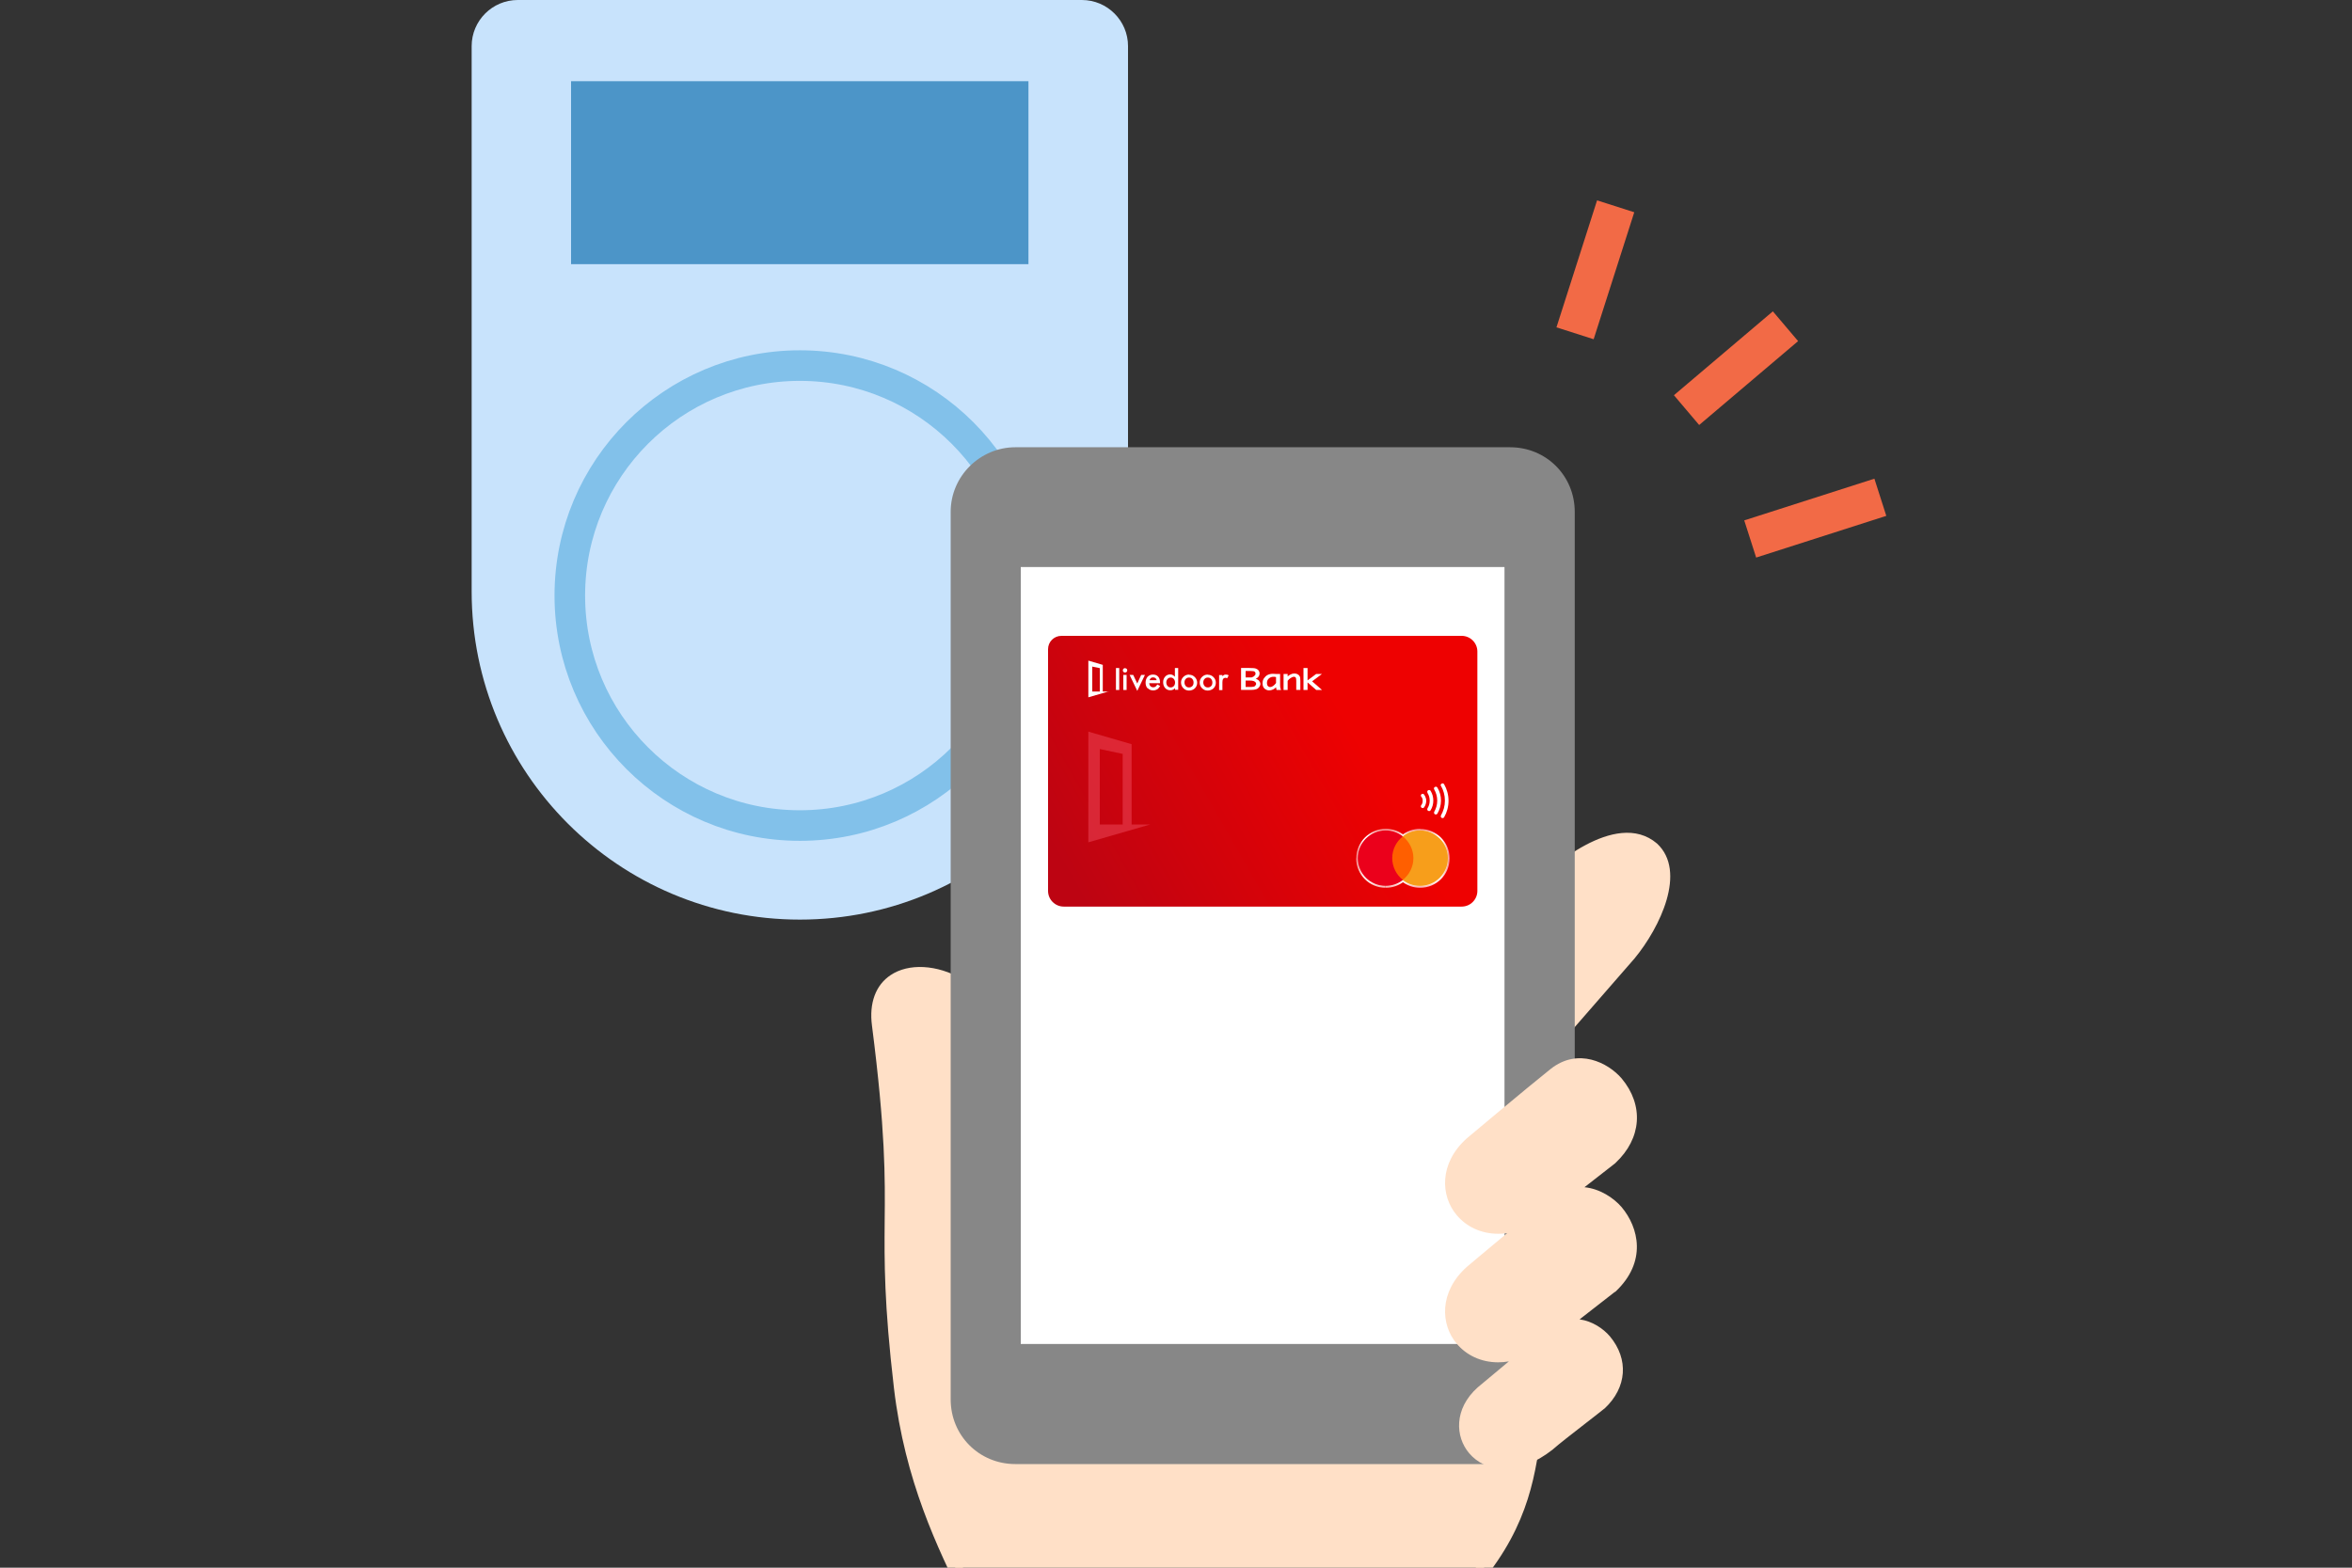 <?xml version="1.0" encoding="UTF-8"?><svg id="_レイヤー_1" xmlns="http://www.w3.org/2000/svg" xmlns:xlink="http://www.w3.org/1999/xlink" viewBox="0 0 150 100"><rect x="0" y="0" width="150" height="100" fill="#333333" stroke="none"/><defs><style>.cls-1{stroke:#82c1ea;stroke-miterlimit:10;stroke-width:1.95px;}.cls-1,.cls-2,.cls-3{fill:none;}.cls-4{fill:#4c95c8;}.cls-4,.cls-5,.cls-6,.cls-7,.cls-8,.cls-9,.cls-2,.cls-10,.cls-11,.cls-12,.cls-13,.cls-14,.cls-15{stroke-width:0px;}.cls-5,.cls-6{fill-rule:evenodd;}.cls-5,.cls-9{fill:#f79e1b;}.cls-7{fill:#eb001b;}.cls-8{fill:url(#_名称未設定グラデーション_4);}.cls-10{fill:#fff;}.cls-11{fill:#ffe0c7;}.cls-12{fill:#ff5f00;}.cls-13{fill:#878787;}.cls-14{fill:#c8e3fc;}.cls-16{clip-path:url(#clippath);}.cls-3{stroke:#f26a46;stroke-linejoin:round;stroke-width:2.49px;}.cls-15{fill:#f25366;opacity:.45;}.cls-17{mask:url(#mask);}</style><clipPath id="clippath"><path class="cls-2" d="M67.69,40.56h25.53c.55,0,1,.45,1,1v15.27c0,.55-.45,1-1,1h-25.38c-.55,0-1-.45-1-1v-15.42c0-.47.38-.85.85-.85h0Z"/></clipPath><linearGradient id="_名称未設定グラデーション_4" x1="93.76" y1="60.36" x2="66.99" y2="45.06" gradientTransform="translate(0 102) scale(1 -1)" gradientUnits="userSpaceOnUse"><stop offset=".29" stop-color="#ee0101"/><stop offset=".95" stop-color="#bd0412"/><stop offset="1" stop-color="#bd0412"/></linearGradient><mask id="mask" x="86.44" y="52.82" width="6.08" height="3.87" maskUnits="userSpaceOnUse"><g id="path-6-outside-1_500_77166"><rect class="cls-10" x="86.44" y="52.82" width="6.08" height="3.87"/><path class="cls-6" d="M88.38,52.98c.41,0,.8.14,1.1.38h0c.3-.24.68-.38,1.1-.38.98,0,1.78.79,1.78,1.77h0c0,.98-.8,1.77-1.78,1.77-.41,0-.8-.14-1.1-.38t0,0h0,0c-.3.24-.68.38-1.1.38-.98,0-1.78-.79-1.78-1.77s.8-1.77,1.78-1.77Z"/></g></mask></defs><path class="cls-14" d="M65.68,37.99c0,8.1-6.57,14.67-14.67,14.67s-14.67-6.57-14.67-14.67,6.57-14.67,14.67-14.67,14.67,6.57,14.67,14.67Z"/><path class="cls-14" d="M69,0h-35.98c-1.62,0-2.94,1.32-2.94,2.94v34.79c0,11.56,9.37,20.93,20.93,20.93s20.93-9.37,20.93-20.93V2.94c0-1.62-1.32-2.94-2.94-2.94h0ZM51.01,52.66c-8.1,0-14.67-6.57-14.67-14.67s6.57-14.67,14.67-14.67,14.67,6.57,14.67,14.67-6.57,14.67-14.67,14.67Z"/><path class="cls-1" d="M65.68,37.99c0,8.1-6.57,14.67-14.67,14.67s-14.67-6.57-14.67-14.67,6.57-14.67,14.67-14.67,14.67,6.57,14.67,14.67Z"/><rect class="cls-4" x="36.42" y="5.18" width="29.17" height="11.67"/><path class="cls-11" d="M105.39,54.12c-2.41-2.06-6.68,2.04-6.68,2.04,0,0-13.46,13.93-22.79,23.62-2.57,2.67-7,2.1-8.78-1.16-1.67-3.06-3.02-6.21-2.83-9.68.4-7.2-8.99-9.25-8.26-3.6,1.65,12.84.07,11.8,1.4,23.12,1.23,10.5,6.82,15.64,6.82,20.53v7.55l24.98-.11v-6.73c0-2.05,1.36-4.82,4.9-9.09,5.82-7.06,1.81-12.27,7.1-19.49l-3.85-12.85,6.5-7.47c1.52-1.84,3.13-5.16,1.49-6.7h0Z"/><path class="cls-11" d="M64.27,117c-.24,0-.44-.2-.44-.44v-7.55c0-2.04-1.03-4.15-2.35-6.83-1.68-3.43-3.77-7.69-4.47-13.65-.63-5.39-.61-8.05-.59-10.61.03-2.84.05-5.78-.81-12.5-.19-1.44.24-2.59,1.19-3.22,1.15-.77,2.95-.68,4.57.25,2.28,1.3,3.55,3.75,3.39,6.55-.19,3.47,1.22,6.59,2.77,9.44.77,1.42,2.13,2.35,3.74,2.57,1.62.22,3.2-.33,4.33-1.51,9.22-9.58,22.66-23.48,22.79-23.62.2-.19,4.61-4.37,7.29-2.07,1.91,1.78.19,5.35-1.43,7.32l-6.35,7.29,3.15,10.54c.4,1.35.24,2.81-.46,4.01-1.6,2.77-1.92,5.32-2.23,7.78-.39,3.17-.8,6.45-3.88,10.18-3.27,3.96-4.79,6.76-4.79,8.81v6.73c0,.24-.2.44-.44.44s-.44-.2-.44-.44v-6.73c0-2.3,1.54-5.19,5-9.37,2.92-3.53,3.29-6.54,3.68-9.73.32-2.55.64-5.19,2.34-8.12.57-.99.71-2.2.38-3.31l-3.22-10.77c-.04-.14,0-.3.09-.42l6.5-7.47c1.45-1.76,2.88-4.81,1.52-6.09-.83-.71-2.09-.61-3.72.31-1.31.73-2.34,1.72-2.35,1.73-.12.13-13.56,14.03-22.78,23.61-1.33,1.38-3.18,2.03-5.08,1.77-1.89-.25-3.49-1.36-4.4-3.02-1.62-2.97-3.09-6.22-2.88-9.91.14-2.46-.96-4.6-2.94-5.73-1.31-.75-2.77-.86-3.64-.28-.67.45-.94,1.27-.8,2.38.87,6.78.84,9.75.82,12.62-.02,2.66-.05,5.17.58,10.5.68,5.81,2.74,10,4.39,13.37,1.31,2.66,2.44,4.97,2.44,7.22v7.55c0,.24-.2.44-.44.44h0Z"/><path class="cls-13" d="M96.31,93.39h-31.56c-2.3,0-4.12-1.82-4.12-4.12v-56.62c0-2.3,1.9-4.12,4.12-4.12h31.56c2.3,0,4.12,1.82,4.12,4.12v56.62c.08,2.3-1.82,4.12-4.12,4.12"/><path class="cls-2" d="M81.28,87.84h-1.51c-.79,0-1.35-.63-1.35-1.35v-1.51c0-.79.63-1.35,1.35-1.35h1.51c.79,0,1.35.63,1.35,1.35v1.51c0,.71-.63,1.35-1.35,1.35"/><line class="cls-3" x1="107.56" y1="26.16" x2="113.87" y2="20.81"/><line class="cls-3" x1="100.45" y1="21.26" x2="103.04" y2="13.16"/><line class="cls-3" x1="111.62" y1="34.38" x2="119.92" y2="31.72"/><rect class="cls-10" x="65.1" y="36.17" width="30.85" height="49.56"/><path class="cls-11" d="M99.16,68.54c1.54-1.22,3.18-.32,3.92.55,1.11,1.32,1.32,3.21-.36,4.78-1.63,1.28-3.29,2.54-3.85,3.04-4.7,3.7-8.27-1.07-5.04-3.97,0,0,3.78-3.18,5.32-4.4Z"/><path class="cls-11" d="M99.16,76.75c1.54-1.22,3.18-.32,3.92.55,1.11,1.32,1.32,3.21-.36,4.78-1.63,1.28-3.29,2.54-3.85,3.04-4.7,3.7-8.27-1.07-5.04-3.97,0,0,3.78-3.18,5.32-4.4Z"/><path class="cls-11" d="M99.03,85.04c1.31-1.04,2.71-.28,3.35.47.94,1.13,1.12,2.74-.31,4.08-1.39,1.09-2.81,2.17-3.28,2.6-4.01,3.16-7.06-.91-4.3-3.39,0,0,3.23-2.72,4.54-3.76Z"/><path class="cls-11" d="M103,82.42s.02-.02.03-.03c2.02-1.9,1.48-4.09.39-5.39-.51-.59-1.38-1.17-2.37-1.27.2-.16.41-.32.63-.49.43-.33.87-.68,1.32-1.03.01,0,.02-.02.03-.03,1.67-1.56,1.82-3.68.39-5.39-.86-1-2.78-1.99-4.53-.6-1.52,1.21-5.29,4.38-5.34,4.42-1.79,1.6-1.68,3.69-.64,4.91.6.71,1.52,1.18,2.64,1.18.19,0,.38-.01.57-.04-1.33,1.1-2.54,2.13-2.57,2.15-1.79,1.6-1.68,3.69-.64,4.91.6.71,1.52,1.18,2.64,1.18.22,0,.45-.02.68-.06-1.05.87-1.96,1.64-1.99,1.66-1.53,1.37-1.43,3.15-.55,4.19.51.61,1.3,1.01,2.26,1.01.91,0,1.96-.36,3.08-1.24,0,0,.01-.01.02-.02.34-.3,1.18-.96,2.15-1.71.36-.28.74-.57,1.11-.87,0,0,.02-.01.03-.02,1.42-1.33,1.55-3.14.33-4.6-.42-.49-1.12-.97-1.93-1.08.3-.23.62-.48.95-.74.42-.33.87-.68,1.31-1.02h0ZM93.58,76.96c-.74-.87-.87-2.4.55-3.68.04-.03,3.79-3.19,5.31-4.39,1.36-1.08,2.76-.15,3.31.48.87,1.05,1.25,2.69-.31,4.16-.44.34-.88.69-1.3,1.01-1.14.89-2.12,1.65-2.54,2.03-2.22,1.74-4.12,1.45-5.02.38ZM102.09,85.75c.75.89,1.07,2.3-.26,3.55-.37.29-.74.58-1.1.86-.98.76-1.82,1.42-2.18,1.74-1.9,1.49-3.52,1.24-4.28.33-.63-.75-.75-2.05.47-3.14.03-.02,2.45-2.06,3.93-3.27.16-.11.32-.23.49-.36,0,0,.01-.01.02-.02.07-.07.18-.15.29-.25,1.1-.69,2.18.04,2.62.55ZM98.6,84.78c-2.22,1.74-4.12,1.45-5.02.39-.74-.87-.87-2.4.55-3.68.04-.03,3.79-3.19,5.31-4.39.45-.36.91-.5,1.34-.5.86,0,1.61.55,1.97.98.87,1.05,1.25,2.69-.31,4.16-.44.34-.87.68-1.29,1.01-1.14.89-2.13,1.65-2.55,2.03h0Z"/><g class="cls-16"><path class="cls-8" d="M94.22,40.56h-27.39v17.28h27.39v-17.28Z"/><path class="cls-10" d="M90.64,50.8s.05.08.07.13c.02.05.02.09.02.15s0,.1-.02.15c-.01.05-.04.09-.07.13-.04.05-.03.13.02.16.05.04.13.03.16-.02.04-.06.08-.12.1-.19.02-.07.04-.14.04-.22s-.01-.15-.04-.22c-.02-.07-.06-.13-.1-.19-.04-.05-.11-.06-.16-.02-.05.04-.06.11-.02.16Z"/><path class="cls-10" d="M91.04,50.58c.09.14.14.31.14.49s-.05.35-.14.49c-.03.06-.02.13.04.16.06.03.13.02.16-.04.11-.18.17-.39.17-.61,0-.23-.06-.44-.17-.62-.03-.06-.11-.07-.16-.04-.06.03-.07.11-.04.16"/><path class="cls-10" d="M91.47,50.36c.12.21.19.45.19.71s-.07.5-.19.71c-.03.06-.01.13.04.16.06.03.13.01.16-.04.14-.24.23-.53.23-.83s-.08-.59-.23-.83c-.03-.06-.1-.07-.16-.04-.06.03-.08.1-.04.16"/><path class="cls-10" d="M91.9,50.13c.16.28.25.6.25.94,0,.34-.09.66-.25.94-.03.06-.01.13.04.16.06.03.13.01.16-.04.18-.31.28-.67.28-1.05s-.1-.74-.28-1.05c-.03-.06-.1-.08-.16-.04-.06.03-.08.1-.04.16"/><path class="cls-12" d="M90.25,53.35h-1.56v2.79h1.56v-2.79Z"/><path class="cls-7" d="M88.8,54.74c0-.57.27-1.07.68-1.39-.3-.24-.68-.38-1.1-.38-.98,0-1.78.79-1.78,1.77s.8,1.77,1.78,1.77c.41,0,.8-.14,1.1-.38-.41-.32-.68-.83-.68-1.39h0Z"/><path class="cls-9" d="M92.35,54.74c0,.98-.8,1.77-1.78,1.77-.41,0-.8-.14-1.1-.38.41-.32.68-.83.68-1.39s-.27-1.07-.68-1.39c.3-.24.68-.38,1.1-.38.98,0,1.78.79,1.78,1.77h0Z"/><path class="cls-5" d="M88.38,52.98c.41,0,.8.14,1.1.38h0c.3-.24.68-.38,1.1-.38.98,0,1.78.79,1.78,1.77h0c0,.98-.8,1.77-1.78,1.77-.41,0-.8-.14-1.1-.38t0,0h0,0c-.3.24-.68.38-1.1.38-.98,0-1.78-.79-1.78-1.77s.8-1.77,1.78-1.77Z"/><g class="cls-17"><path class="cls-10" d="M89.47,53.36l-.07.08.03.02h.04v-.11ZM89.47,53.36v.11h.04l.03-.02-.07-.08ZM89.47,56.14l-.07-.08-.11.08.11.08.07-.08ZM89.47,56.14l.07.08.24-.19h-.31v.11ZM89.47,56.14v-.11h-.31l.24.19.07-.08ZM89.47,56.14l.07.08.11-.08-.11-.08-.07.08ZM89.54,53.27c-.32-.25-.72-.4-1.16-.4v.21c.39,0,.75.13,1.03.36l.13-.17ZM89.47,53.25h0v.21h0v-.21ZM89.54,53.44c.28-.22.64-.36,1.03-.36v-.21c-.44,0-.84.15-1.16.4l.13.17ZM90.57,53.09c.92,0,1.67.75,1.67,1.67h.21c0-1.04-.84-1.88-1.88-1.88v.21ZM92.24,54.75h.21-.21ZM92.24,54.75c0,.92-.75,1.67-1.67,1.67v.21c1.04,0,1.88-.84,1.88-1.88h-.21ZM90.57,56.42c-.39,0-.75-.13-1.03-.36l-.13.17c.32.25.72.4,1.16.4v-.21ZM89.54,56.23h0l-.13-.17h0l.13.17ZM89.47,56.25h0v-.21h0v.21ZM89.54,56.06h0l-.13.17h0l.13-.17ZM88.38,56.63c.44,0,.84-.15,1.16-.4l-.13-.17c-.28.22-.64.36-1.03.36v.21ZM86.49,54.75c0,1.04.84,1.88,1.88,1.88v-.21c-.92,0-1.67-.75-1.67-1.67h-.21ZM88.38,52.87c-1.04,0-1.88.84-1.88,1.88h.21c0-.92.75-1.67,1.67-1.67v-.21Z"/></g><path class="cls-12" d="M90.25,53.35h-1.56v2.79h1.56v-2.79Z"/><path class="cls-7" d="M88.79,54.74c0-.57.27-1.07.68-1.39-.3-.24-.68-.38-1.1-.38-.98,0-1.78.79-1.78,1.77s.8,1.77,1.78,1.77c.41,0,.8-.14,1.1-.38-.41-.32-.68-.83-.68-1.39h0Z"/><path class="cls-9" d="M92.34,54.74c0,.98-.8,1.77-1.78,1.77-.41,0-.8-.14-1.1-.38.41-.32.68-.83.68-1.39s-.27-1.07-.68-1.39c.3-.24.68-.38,1.1-.38.98,0,1.78.79,1.78,1.77h0Z"/><rect class="cls-10" x="71.17" y="42.61" width=".21" height="1.4"/><rect class="cls-10" x="71.64" y="43.05" width=".21" height=".96"/><path class="cls-10" d="M71.85,42.66s-.06-.04-.1-.04-.07.01-.1.04c-.03.03-.04.06-.04.1,0,.04.01.07.04.1.03.03.06.04.1.04s.07-.01.1-.04c.03-.03.04-.06.04-.1s-.01-.07-.04-.1Z"/><polygon class="cls-10" points="73.02 43.05 72.78 43.05 72.53 43.6 72.27 43.05 72.04 43.05 72.53 44.07 73.02 43.05"/><path class="cls-10" d="M73.2,43.9c.09.09.2.14.34.14.05,0,.1,0,.14-.02.04-.01.08-.03.12-.05.04-.02.07-.05.1-.09.03-.03.06-.07.09-.12l-.18-.1c-.04.07-.09.12-.12.14-.04.03-.08.04-.14.04-.07,0-.13-.02-.18-.07-.05-.05-.07-.11-.08-.19h0s.69,0,.69,0v-.05c0-.16-.04-.28-.12-.37-.08-.09-.19-.13-.33-.13s-.25.05-.34.14c-.08.09-.13.22-.13.37s.04.28.13.37ZM73.31,43.4s.02-.05.03-.08c.01-.02.03-.04.05-.06.02-.02.04-.03.07-.04.02,0,.05-.01.08-.01.12,0,.2.06.23.18h0s-.46,0-.46,0h0Z"/><path class="cls-10" d="M75.14,44.01v-1.4h-.21v.56h0c-.09-.1-.19-.15-.3-.15-.13,0-.24.05-.32.14-.09.1-.13.22-.13.36s.04.27.13.37c.09.1.2.14.33.14.11,0,.21-.04.3-.13h0s0,.1,0,.1h.21ZM74.86,43.76c-.05.06-.12.09-.2.09-.08,0-.14-.03-.2-.09-.05-.06-.08-.14-.08-.23,0-.09.03-.16.08-.22.05-.06.12-.09.2-.09.08,0,.15.03.2.09.05.06.08.14.08.23s-.03.17-.08.23Z"/><path class="cls-10" d="M75.83,43.03c-.14,0-.26.05-.36.15-.1.1-.15.22-.15.35,0,.15.05.27.15.37.1.1.22.15.36.15s.27-.05.37-.14c.1-.1.15-.22.15-.36s-.05-.26-.15-.36c-.1-.1-.22-.15-.36-.15ZM76.04,43.76c-.05.06-.12.09-.21.09s-.16-.03-.21-.09c-.05-.06-.08-.14-.08-.23,0-.09.03-.17.08-.22.05-.06.12-.09.21-.09s.16.03.21.09c.05.06.08.13.08.23s-.03.17-.08.23Z"/><path class="cls-10" d="M77.02,43.03c-.14,0-.26.05-.36.15-.1.1-.15.22-.15.35,0,.15.05.27.15.37.1.1.22.15.36.15s.27-.05.37-.14c.1-.1.15-.22.15-.36s-.05-.26-.15-.36c-.1-.1-.22-.15-.36-.15ZM77.24,43.76c-.05.06-.12.09-.21.09s-.16-.03-.21-.09c-.05-.06-.08-.14-.08-.23,0-.09.03-.17.08-.22.05-.06.12-.09.21-.09s.16.03.21.09c.05.06.08.13.08.23s-.03.17-.08.23Z"/><path class="cls-10" d="M78.14,43.23s.08.01.12.04l.1-.19c-.06-.04-.12-.05-.18-.05-.04,0-.08,0-.11.02-.03.02-.07.04-.11.09h0s0-.08,0-.08h-.21v.96h.21v-.5c0-.19.06-.28.19-.28Z"/><path class="cls-10" d="M70.72,44.11h-.39v-1.7l-.92-.27v2.34h0l1.31-.38ZM70.14,44.11h-.48v-1.59l.48.1v1.49Z"/><path class="cls-10" d="M80.1,43.29s.08-.05.11-.07c.04-.04.07-.08.09-.12.02-.05.03-.1.03-.15,0-.07-.02-.12-.06-.18-.04-.05-.09-.09-.17-.12-.07-.03-.21-.04-.41-.04h-.54v1.4h.62c.16,0,.28-.02.36-.05.08-.03.14-.08.18-.14.04-.06.07-.12.07-.19,0-.07-.03-.14-.08-.2-.04-.05-.12-.1-.22-.14ZM80.04,43.76c-.05.04-.13.06-.24.06h-.36v-.41h.21c.13,0,.23.01.29.03.06.02.1.05.13.08.03.03.04.07.04.1,0,.05-.02.09-.07.13ZM80.04,43.06s-.04.06-.07.08c-.03.02-.08.05-.15.07h-.38v-.41h.31c.16,0,.23.02.26.04.04.03.06.06.06.12,0,.04,0,.07-.02.1Z"/><path class="cls-10" d="M81.64,43.7v-.71h-.23s-.04,0-.05,0c-.08,0-.14-.01-.18-.01-.14,0-.25.03-.35.08-.09.05-.17.13-.23.22-.06.09-.08.2-.08.31,0,.15.04.26.13.34.09.07.19.11.29.11.08,0,.16-.02.25-.06.07-.03.13-.08.19-.14,0,.06.02.11.03.15v.02h.29l-.02-.04c-.03-.07-.04-.16-.04-.27ZM81.38,43.19v.38c-.06.08-.12.14-.19.19-.14.09-.25.09-.33,0-.04-.04-.06-.11-.06-.19,0-.12.04-.22.12-.29.08-.07.18-.11.29-.11.05,0,.11,0,.17.02Z"/><path class="cls-10" d="M82.76,43.01c-.06-.03-.13-.05-.21-.05-.09,0-.17.02-.26.07-.06.03-.12.07-.17.12v-.16h-.26v1.02h.26v-.58c.05-.07.11-.13.19-.18.08-.05.15-.08.21-.08.03,0,.06,0,.08.02.02.02.04.03.05.06,0,.02.02.06.02.17v.59h.26v-.57c0-.15-.01-.25-.04-.3-.03-.05-.07-.1-.14-.13Z"/><polygon class="cls-10" points="83.68 43.46 84.31 42.99 83.94 42.99 83.39 43.4 83.39 42.61 83.13 42.61 83.13 44.01 83.39 44.01 83.39 43.53 83.94 44.01 84.31 44.01 83.68 43.46"/><path class="cls-15" d="M73.35,52.59h-1.18v-5.12l-2.76-.8v7.06h0l3.95-1.14ZM71.6,52.59h-1.46v-4.81l1.46.31v4.5Z"/></g></svg>